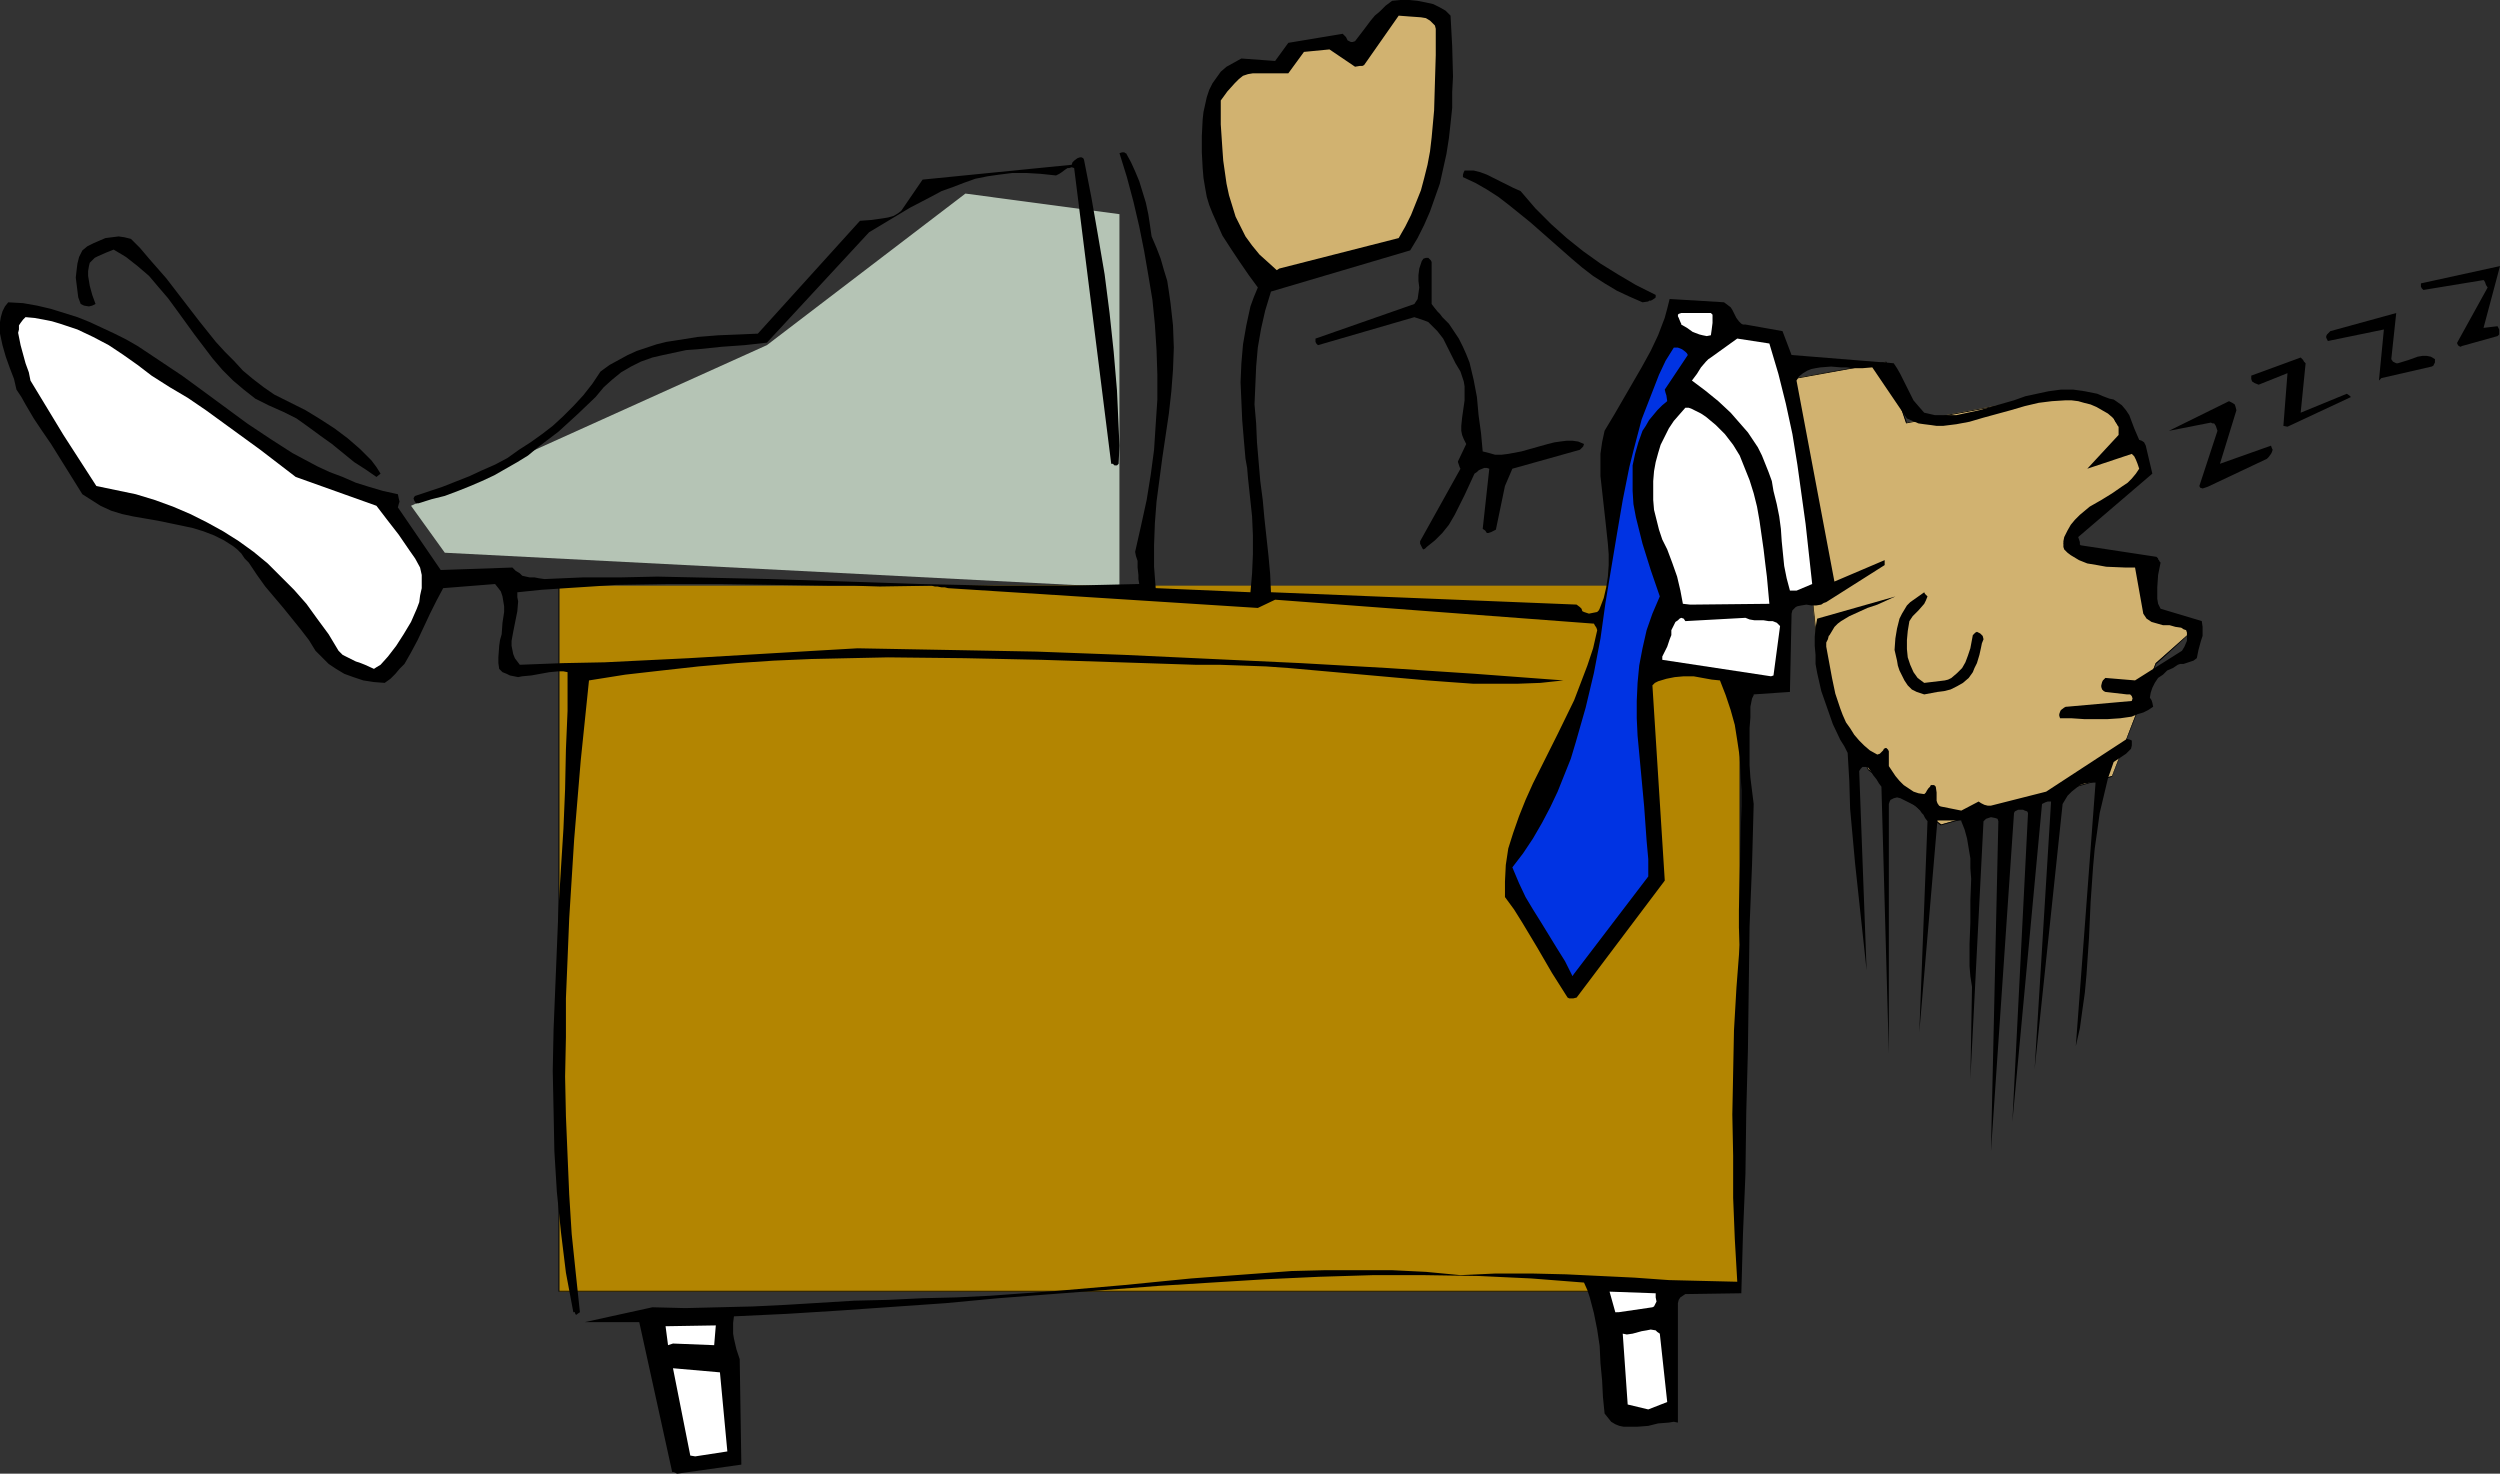 <?xml version="1.0" encoding="UTF-8" standalone="no"?>
<svg
   version="1.0"
   width="129.766mm"
   height="76.493mm"
   id="svg28"
   sodipodi:docname="Sleeping on Job 1.wmf"
   xmlns:inkscape="http://www.inkscape.org/namespaces/inkscape"
   xmlns:sodipodi="http://sodipodi.sourceforge.net/DTD/sodipodi-0.dtd"
   xmlns="http://www.w3.org/2000/svg"
   xmlns:svg="http://www.w3.org/2000/svg">
  <rect width="100%" height="100%" fill="#333333" stroke="none"/>
  <sodipodi:namedview
     id="namedview28"
     pagecolor="#ffffff"
     bordercolor="#000000"
     borderopacity="0.25"
     inkscape:showpageshadow="2"
     inkscape:pageopacity="0.0"
     inkscape:pagecheckerboard="0"
     inkscape:deskcolor="#d1d1d1"
     inkscape:document-units="mm" />
  <defs
     id="defs1">
    <pattern
       id="WMFhbasepattern"
       patternUnits="userSpaceOnUse"
       width="6"
       height="6"
       x="0"
       y="0" />
  </defs>
  <path
     style="fill:#d1b270;fill-opacity:1;fill-rule:evenodd;stroke:none"
     d="m 351.156,74.338 5.979,59.147 9.534,17.615 14.059,10.666 33.613,-9.535 8.565,-22.14 7.595,-6.626 -7.595,-3.555 v -10.019 l -17.938,-3.394 16.645,-14.06 -9.373,-14.221 -10.019,-0.646 -28.28,5.333 -4.04,-11.797 z"
     id="path1" />
  <path
     style="fill:#000000;fill-opacity:1;fill-rule:evenodd;stroke:none"
     d="m 351.156,74.338 5.979,59.147 9.373,17.615 14.221,10.827 33.613,-9.535 8.726,-22.301 v 0.162 l 7.434,-6.787 -7.595,-3.555 h 0.162 v -10.019 l -18.099,-3.394 v 0.162 l 16.806,-14.221 -9.534,-14.221 -10.019,-0.646 -28.28,5.333 h 0.162 l -4.04,-11.959 -18.907,3.394 v 0.162 l 18.746,-3.394 v 0 l 4.04,11.959 28.28,-5.333 10.019,0.485 h -0.162 l 9.534,14.383 v -0.162 l -16.806,14.221 18.099,3.394 v -0.162 10.181 l 7.595,3.394 h -0.162 l -7.434,6.626 -8.565,22.14 v 0 l -33.613,9.535 h 0.162 L 366.67,150.938 v 0.162 l -9.373,-17.615 -6.141,-59.147 v 0.162 z"
     id="path2" />
  <path
     style="fill:#b5c4b5;fill-opacity:1;fill-rule:evenodd;stroke:none"
     d="m 80.638,99.225 69.811,-31.513 38.946,-29.735 30.219,4.04 V 115.223 L 87.264,108.436 Z"
     id="path3" />
  <path
     style="fill:#b38501;fill-opacity:1;fill-rule:evenodd;stroke:none"
     d="M 109.726,114.9 H 341.299 V 253.395 H 109.726 Z"
     id="path4" />
  <path
     style="fill:#000000;fill-opacity:1;fill-rule:evenodd;stroke:none"
     d="m 109.726,114.9 v 0 h 231.573 v 0 138.494 -0.162 H 109.726 v 0.162 -138.494 h -0.162 V 253.395 H 341.46 V 114.9 H 109.565 Z"
     id="path5" />
  <path
     style="fill:#000000;fill-opacity:1;fill-rule:evenodd;stroke:none"
     d="m 132.835,289.109 12.605,-1.778 -0.323,-20.685 -0.646,-1.939 -0.485,-2.101 -0.162,-0.97 v -1.131 -0.97 l 0.162,-1.293 10.342,-0.485 10.342,-0.646 20.846,-1.454 10.342,-0.97 10.504,-0.808 21.008,-1.616 10.342,-0.646 10.504,-0.646 10.504,-0.485 10.504,-0.323 h 10.342 l 10.504,0.162 10.342,0.485 10.342,0.808 0.646,1.454 0.485,1.454 0.808,3.07 0.646,3.232 0.485,3.232 0.162,3.394 0.323,3.394 0.162,3.232 0.323,3.232 0.646,0.808 0.646,0.808 0.808,0.485 0.808,0.323 0.808,0.162 h 0.97 1.778 l 2.101,-0.162 1.939,-0.485 2.101,-0.162 0.97,-0.162 0.808,0.162 v -23.433 l 0.162,-0.646 0.323,-0.485 0.485,-0.323 0.485,-0.323 10.989,-0.162 0.323,-11.635 0.485,-11.797 0.162,-12.12 0.323,-12.12 0.323,-24.241 0.485,-12.12 0.323,-11.959 -0.323,-2.586 -0.323,-2.586 -0.162,-2.424 v -2.424 -2.424 -2.424 l 0.162,-2.101 v -2.101 l 0.162,-0.808 0.162,-0.808 0.323,-0.646 v -0.162 0 l 7.11,-0.485 0.323,-15.352 0.162,-0.646 0.323,-0.323 0.323,-0.323 0.323,-0.162 0.808,-0.162 0.97,-0.162 0.97,0.162 h 0.97 l 0.97,-0.162 0.485,-0.323 0.485,-0.162 11.474,-7.272 v -0.97 l -9.858,4.202 -7.434,-39.431 0.485,-0.808 0.808,-0.646 0.808,-0.485 0.808,-0.323 0.808,-0.162 0.97,-0.162 2.101,-0.162 1.939,0.162 h 1.131 l 1.131,0.162 h 1.939 l 1.939,-0.162 6.787,10.019 1.131,0.485 1.131,0.485 1.131,0.162 1.293,0.162 1.131,0.162 h 1.293 l 2.586,-0.323 2.586,-0.485 2.747,-0.808 5.333,-1.454 2.747,-0.808 2.747,-0.646 2.586,-0.323 2.586,-0.162 h 1.293 l 1.293,0.162 1.131,0.323 1.293,0.323 1.131,0.485 1.131,0.646 1.131,0.646 1.131,0.97 0.323,0.646 0.323,0.485 0.162,0.323 0.162,0.162 v 1.616 l -6.141,6.626 8.726,-2.909 0.485,0.485 0.323,0.646 0.323,0.808 0.323,0.97 -0.646,0.97 -0.808,0.97 -0.808,0.808 -0.97,0.646 -2.101,1.454 -2.101,1.293 -2.262,1.293 -0.97,0.808 -0.97,0.808 -0.97,0.97 -0.808,0.97 -0.646,1.131 -0.646,1.293 -0.162,0.808 v 0.646 0.485 l 0.162,0.485 0.646,0.646 0.646,0.485 0.808,0.485 0.808,0.485 1.616,0.646 1.939,0.323 1.778,0.323 3.878,0.162 h 1.778 l 1.616,9.05 0.323,0.485 0.323,0.485 0.485,0.323 0.485,0.323 1.131,0.323 1.131,0.323 h 1.293 l 1.131,0.323 1.131,0.162 0.485,0.323 0.485,0.162 0.162,0.485 v 0.485 1.131 l -0.485,1.131 -0.485,0.808 -9.211,5.818 -5.818,-0.485 -0.162,0.162 -0.323,0.323 -0.162,0.323 -0.162,0.646 v 0.323 l 0.162,0.485 0.323,0.323 0.323,0.162 4.202,0.485 h 0.646 l 0.323,0.323 0.162,0.485 -0.162,0.485 -12.766,1.131 h -0.162 l -0.323,0.162 -0.646,0.485 -0.162,0.323 -0.162,0.485 v 0.323 l 0.162,0.485 h 2.262 l 2.424,0.162 h 2.262 2.424 l 2.424,-0.162 2.262,-0.323 1.131,-0.485 1.131,-0.323 0.97,-0.485 0.97,-0.646 -0.162,-0.808 -0.162,-0.485 -0.323,-0.485 0.162,-0.97 0.323,-0.97 0.485,-0.97 0.646,-0.97 0.97,-0.646 0.808,-0.808 1.131,-0.485 0.97,-0.646 0.485,-0.162 h 0.646 l 0.97,-0.323 0.97,-0.323 0.646,-0.485 0.162,-0.808 0.162,-0.808 0.485,-1.778 0.323,-0.97 v -0.97 -0.808 l -0.162,-1.131 -8.08,-2.424 -0.485,-0.97 -0.162,-0.97 v -1.131 -1.131 l 0.162,-2.424 0.485,-2.424 -0.162,-0.162 -0.162,-0.323 -0.162,-0.162 v -0.162 l -0.323,-0.323 -14.867,-2.262 -0.162,-0.162 v -0.485 l -0.323,-0.97 14.544,-12.443 -1.293,-5.495 -0.162,-0.323 -0.162,-0.323 -0.485,-0.323 -0.485,-0.162 -0.485,-1.131 -0.485,-1.131 -0.485,-1.293 -0.485,-1.293 -0.646,-0.97 -0.808,-0.97 -1.131,-0.808 -0.485,-0.323 -0.808,-0.162 -1.293,-0.485 -1.131,-0.485 -2.424,-0.485 -2.262,-0.323 h -2.424 l -2.424,0.323 -2.262,0.485 -2.262,0.485 -2.262,0.808 -4.525,1.293 -2.262,0.646 -2.262,0.485 -2.262,0.485 h -2.101 -2.101 l -2.101,-0.485 -1.131,-1.293 -0.97,-1.131 -1.293,-2.586 -0.646,-1.293 -0.646,-1.293 -0.646,-1.131 -0.646,-0.97 -20.038,-1.616 -1.778,-4.687 -7.272,-1.293 h -0.485 l -0.323,-0.162 -0.485,-0.485 -0.485,-0.646 -0.485,-0.97 -0.323,-0.646 -0.323,-0.485 -1.293,-0.97 -10.666,-0.646 -0.485,1.939 -0.485,1.778 -1.293,3.394 -1.454,3.07 -1.778,3.232 -1.778,3.07 -1.778,3.07 -1.778,3.07 -1.939,3.232 -0.485,2.262 -0.323,2.262 v 2.101 2.262 l 0.485,4.363 0.485,4.363 0.485,4.525 0.162,2.101 v 2.101 l -0.162,2.262 -0.323,2.101 -0.485,2.101 -0.808,2.101 -0.162,0.323 -0.323,0.323 -0.808,0.162 -0.808,0.162 -0.97,-0.323 -0.323,-0.162 -0.162,-0.485 -0.323,-0.323 -0.646,-0.485 -59.954,-2.424 -0.162,-3.555 -0.323,-3.555 -0.808,-7.434 -0.323,-3.555 -0.485,-3.717 -0.646,-7.595 -0.162,-3.717 -0.323,-3.717 0.162,-3.717 0.162,-3.717 0.323,-3.717 0.646,-3.717 0.808,-3.555 1.131,-3.717 27.31,-8.08 1.454,-2.424 1.293,-2.586 1.131,-2.586 0.97,-2.747 0.97,-2.747 0.646,-2.909 0.646,-2.909 0.485,-3.07 0.323,-2.909 0.323,-3.07 v -3.07 l 0.162,-3.07 -0.162,-5.979 -0.323,-5.979 -0.97,-0.97 -1.131,-0.646 -1.293,-0.646 -1.454,-0.323 L 278.113,0.162 276.497,0 h -1.778 l -1.616,0.162 -1.293,0.97 -1.131,1.131 -0.97,0.808 -0.808,0.97 -1.454,1.939 -1.616,2.101 -0.485,0.162 h -0.323 l -0.323,-0.162 -0.323,-0.162 -0.162,-0.323 -0.162,-0.323 -0.646,-0.646 -10.666,1.778 -2.586,3.555 -6.626,-0.485 -1.454,0.808 -1.454,0.808 -1.131,0.97 -0.808,1.131 -0.808,1.131 -0.646,1.293 -0.485,1.454 -0.323,1.454 -0.323,1.454 -0.162,1.454 -0.162,3.232 v 3.232 l 0.162,3.07 0.162,1.939 0.323,1.939 0.323,1.778 0.485,1.616 0.646,1.616 0.646,1.454 1.293,2.909 1.778,2.747 1.616,2.424 1.778,2.586 1.778,2.424 -0.808,1.939 -0.646,1.778 -0.808,3.717 -0.646,3.717 -0.323,3.717 -0.162,3.717 0.162,3.717 0.162,3.717 0.323,3.878 0.323,3.717 0.323,1.778 0.162,1.939 0.808,7.595 0.162,3.717 v 3.717 l -0.162,3.717 -0.323,3.717 -18.584,-0.808 -0.323,-4.202 v -4.202 l 0.162,-4.363 0.323,-4.202 1.131,-8.565 1.293,-8.727 0.485,-4.363 0.323,-4.202 0.162,-4.363 -0.162,-4.363 -0.485,-4.363 -0.323,-2.262 -0.323,-2.101 -0.646,-2.101 -0.646,-2.262 -0.808,-2.101 -0.97,-2.262 -0.323,-2.262 -0.323,-2.101 -0.485,-2.262 -0.646,-2.101 -0.646,-2.101 -0.808,-1.939 -0.808,-1.778 -0.97,-1.778 h -0.162 l -0.162,-0.162 h -0.162 -0.323 l -0.485,0.162 1.454,4.687 1.293,4.848 1.131,4.848 0.97,4.848 0.808,4.687 0.808,4.848 0.485,4.848 0.323,5.01 0.162,4.848 v 4.848 l -0.323,4.848 -0.323,5.01 -0.646,4.848 -0.808,5.01 -1.131,5.171 -1.131,5.01 0.162,0.808 0.323,0.97 v 1.293 l 0.162,1.454 v 0.808 l 0.162,0.97 -6.949,0.162 -7.11,0.162 h -7.11 -7.272 l -7.272,-0.162 -7.272,-0.162 -14.544,-0.485 -14.867,-0.485 -14.706,-0.323 -7.434,-0.162 -7.434,0.162 h -7.272 l -7.434,0.323 -1.131,-0.162 -0.808,-0.162 h -0.97 l -1.454,-0.323 -0.485,-0.485 -0.808,-0.485 -0.646,-0.646 -14.059,0.485 -8.403,-12.282 0.162,-0.646 0.162,-0.485 -0.162,-0.646 -0.162,-0.808 L 75.144,96.316 72.397,95.508 69.811,94.7 67.226,93.569 64.64,92.599 62.216,91.468 59.792,90.175 57.368,88.882 52.843,85.973 48.48,83.064 39.915,76.762 35.714,73.691 31.35,70.782 26.987,67.874 24.725,66.581 22.462,65.449 20.038,64.318 17.614,63.187 15.19,62.217 12.605,61.409 10.019,60.601 7.272,59.955 4.525,59.47 1.616,59.309 0.97,60.117 0.485,61.086 0.162,62.217 0,63.187 v 1.131 1.131 l 0.485,2.262 0.646,2.262 0.808,2.262 0.808,2.101 0.485,2.101 0.97,1.454 0.808,1.454 1.616,2.747 1.616,2.424 1.778,2.586 6.141,9.858 1.778,1.131 1.778,1.131 2.101,0.97 2.101,0.646 2.262,0.485 4.686,0.808 4.686,0.97 2.262,0.485 2.101,0.646 2.101,0.808 1.939,0.97 1.778,1.131 0.808,0.646 0.808,0.808 0.646,0.97 0.808,0.808 1.616,2.424 1.616,2.262 3.555,4.202 3.394,4.202 1.616,2.101 1.293,2.101 1.293,1.293 1.293,1.293 1.454,0.97 1.616,0.97 1.778,0.646 1.939,0.646 2.101,0.323 2.101,0.162 1.131,-0.808 0.97,-0.97 0.808,-0.97 0.97,-0.97 1.293,-2.262 1.293,-2.424 2.424,-5.171 1.293,-2.586 1.293,-2.424 10.181,-0.808 0.646,0.808 0.485,0.646 0.323,0.97 0.162,0.97 0.162,0.97 v 1.131 l -0.323,2.101 -0.162,2.262 -0.323,1.131 -0.162,1.131 -0.162,2.262 v 1.131 l 0.162,1.131 0.646,0.646 0.808,0.323 0.646,0.323 0.808,0.162 0.808,0.162 0.808,-0.162 1.778,-0.162 3.555,-0.646 1.778,-0.162 h 0.97 l 0.808,0.162 v 7.595 l -0.323,7.595 -0.162,7.757 -0.323,7.757 -0.485,7.757 -0.485,7.919 -0.646,15.837 -0.323,7.919 -0.162,8.08 0.162,7.757 0.162,8.08 0.485,7.919 0.808,7.919 0.97,7.919 1.454,7.757 h 0.323 v 0.162 l 0.162,0.323 h 0.162 v 0 l 0.162,-0.162 0.485,-0.323 -0.808,-7.595 -0.808,-7.757 -0.485,-7.757 -0.323,-7.595 -0.323,-7.757 -0.162,-7.757 0.162,-7.757 v -7.595 l 0.323,-7.757 0.323,-7.919 0.97,-15.514 1.293,-15.514 1.616,-15.676 7.11,-1.131 7.11,-0.808 7.272,-0.808 7.434,-0.646 7.272,-0.485 7.434,-0.323 7.434,-0.162 7.595,-0.162 15.029,0.162 15.19,0.323 15.19,0.485 14.867,0.485 h 4.686 l 4.686,0.162 4.525,0.162 4.525,0.323 9.05,0.808 9.05,0.808 9.05,0.808 4.363,0.323 4.525,0.323 h 4.363 4.525 l 4.363,-0.162 4.525,-0.485 -17.291,-1.293 -17.13,-1.131 -17.13,-0.97 -17.291,-0.808 -17.291,-0.808 -17.291,-0.646 -17.453,-0.323 -17.614,-0.323 -8.403,0.485 -8.242,0.485 -16.483,0.97 -16.483,0.808 -8.242,0.162 -8.403,0.323 -0.485,-0.646 -0.485,-0.646 -0.323,-0.808 -0.162,-0.808 -0.162,-0.808 v -0.97 l 0.323,-1.778 0.808,-4.04 0.162,-1.939 -0.162,-0.808 v -0.97 l 4.686,-0.485 4.848,-0.323 5.01,-0.323 4.848,-0.323 10.181,-0.162 h 10.342 l 20.846,0.323 h 5.171 l 5.171,0.162 10.181,-0.162 0.646,0.162 h 0.485 l 0.808,0.162 h 0.646 l 0.646,0.162 60.762,3.878 3.394,-1.616 62.378,4.687 h 0.162 l 0.162,0.323 0.323,0.485 0.162,0.485 -0.808,3.555 -1.131,3.394 -1.293,3.394 -1.293,3.394 -3.232,6.626 -3.232,6.464 -1.616,3.232 -1.454,3.232 -1.293,3.232 -1.131,3.232 -0.97,3.07 -0.485,3.232 -0.162,3.232 v 1.454 1.616 l 1.778,2.424 1.616,2.586 2.909,4.848 2.909,5.01 3.07,4.848 0.323,0.162 h 0.323 0.485 l 0.646,-0.162 17.291,-22.948 -2.424,-38.3 0.485,-0.485 0.646,-0.323 1.616,-0.485 1.616,-0.323 1.778,-0.162 h 1.939 l 1.778,0.323 1.778,0.323 1.616,0.162 1.131,2.909 0.97,2.909 0.808,2.909 0.485,3.07 0.485,3.232 0.162,3.232 0.162,3.232 v 3.232 l -0.162,6.787 -0.162,6.949 -0.162,6.626 v 3.394 l 0.162,3.394 -0.646,8.403 -0.485,8.403 -0.162,8.242 -0.162,8.242 0.162,8.08 v 8.242 l 0.323,8.08 0.485,8.403 -6.787,-0.162 -6.626,-0.162 -6.787,-0.485 -13.413,-0.646 -6.787,-0.162 h -6.949 l -6.949,0.323 -6.787,-0.646 -6.626,-0.323 h -6.626 -6.626 l -6.464,0.162 -6.626,0.485 -13.09,0.97 -13.09,1.293 -13.09,1.131 -6.626,0.485 -6.626,0.485 -6.626,0.323 -6.626,0.162 -6.787,0.323 -6.626,0.162 -13.251,0.808 -6.626,0.323 -6.626,0.162 -6.626,0.162 -6.464,-0.162 -13.251,2.909 h 10.666 l 6.464,29.412 h 0.323 l 0.323,0.162 z"
     id="path6" />
  <path
     style="fill:#ffffff;fill-opacity:1;fill-rule:evenodd;stroke:none"
     d="m 136.39,285.715 6.302,-0.97 -1.454,-15.514 -9.211,-0.808 3.394,17.13 z"
     id="path7" />
  <path
     style="fill:#ffffff;fill-opacity:1;fill-rule:evenodd;stroke:none"
     d="m 323.361,276.504 3.717,-1.454 -1.454,-13.413 -0.485,-0.323 -0.323,-0.323 -0.97,-0.162 -0.808,0.162 -0.97,0.162 -1.778,0.485 -1.131,0.162 -0.808,-0.162 0.97,13.898 z"
     id="path8" />
  <path
     style="fill:#ffffff;fill-opacity:1;fill-rule:evenodd;stroke:none"
     d="m 132.027,263.576 8.08,0.323 0.323,-3.878 -9.858,0.162 0.485,3.717 z"
     id="path9" />
  <path
     style="fill:#ffffff;fill-opacity:1;fill-rule:evenodd;stroke:none"
     d="m 317.544,257.435 6.626,-0.97 0.323,-0.162 0.162,-0.323 0.162,-0.323 0.162,-0.323 -0.162,-0.808 v -0.808 l -9.05,-0.323 1.131,4.04 z"
     id="path10" />
  <path
     style="fill:#000000;fill-opacity:1;fill-rule:evenodd;stroke:none"
     d="m 384.769,225.922 1.293,-8.888 z"
     id="path11" />
  <path
     style="fill:#000000;fill-opacity:1;fill-rule:evenodd;stroke:none"
     d="m 390.587,225.922 4.525,-66.419 0.162,-0.323 0.323,-0.162 0.323,-0.162 h 0.97 l 0.323,0.162 0.485,0.162 0.162,0.323 -3.07,60.601 5.818,-62.379 0.646,-0.323 0.485,-0.162 h 0.646 l -3.232,52.521 5.494,-52.036 0.485,-0.808 0.485,-0.808 0.808,-0.808 0.808,-0.646 0.808,-0.646 0.97,-0.323 1.131,-0.162 h 0.97 l -3.878,51.713 0.808,-3.555 0.485,-3.555 0.485,-3.394 0.323,-3.555 0.485,-7.111 0.323,-7.111 0.485,-6.949 0.323,-3.555 0.485,-3.394 0.485,-3.555 0.808,-3.394 0.808,-3.394 1.131,-3.232 0.485,-0.323 0.485,-0.323 0.97,-0.646 0.485,-0.323 0.485,-0.485 0.485,-0.485 0.162,-0.646 v -0.485 -0.485 l -0.323,-0.162 -0.646,-0.162 -15.837,10.343 -10.827,2.747 h -0.646 l -0.646,-0.162 -0.646,-0.323 -0.485,-0.323 -3.394,1.778 -4.04,-0.808 -0.323,-0.162 -0.323,-0.485 -0.162,-0.485 v -0.485 -1.131 l -0.162,-1.131 -0.323,-0.323 h -0.323 -0.323 l -0.162,0.323 -0.323,0.323 -0.323,0.485 -0.162,0.323 -0.323,0.323 -1.131,-0.162 -0.97,-0.323 -0.97,-0.646 -0.97,-0.646 -0.808,-0.808 -0.808,-0.97 -0.646,-0.97 -0.646,-0.97 v -2.586 -0.323 l -0.162,-0.323 -0.323,-0.323 h -0.162 l -0.323,0.162 -0.162,0.323 -0.323,0.323 -0.323,0.323 -0.485,0.162 -1.454,-0.808 -1.131,-0.97 -0.97,-0.97 -0.97,-1.131 -0.808,-1.293 -0.808,-1.131 -0.646,-1.454 -0.485,-1.293 -0.97,-2.909 -0.646,-3.07 -1.131,-6.141 v -0.808 l 0.323,-0.646 0.162,-0.646 0.162,-0.162 v 0 l 0.485,-0.808 0.485,-0.808 0.646,-0.646 0.646,-0.485 1.616,-0.97 1.778,-0.808 1.778,-0.808 1.939,-0.646 1.778,-0.808 1.778,-0.808 -15.352,4.363 -0.323,1.778 -0.162,1.778 v 1.778 l 0.162,1.778 v 1.778 l 0.323,1.778 0.808,3.555 1.131,3.232 1.131,3.232 1.454,3.07 0.808,1.293 0.646,1.293 0.323,5.495 0.162,5.495 0.485,5.333 0.485,5.333 1.131,10.504 1.131,10.504 -1.454,-39.108 0.323,-0.485 0.323,-0.323 h 0.162 0.323 0.323 l 0.323,0.162 0.485,0.646 0.485,0.808 0.646,0.808 0.485,0.808 0.485,0.646 1.454,52.36 v -48.966 l 0.162,-0.485 0.162,-0.323 0.323,-0.162 0.323,-0.162 0.646,-0.162 0.646,0.162 1.616,0.808 0.646,0.323 0.646,0.323 0.485,0.485 0.485,0.485 0.323,0.485 0.323,0.323 0.162,0.323 0.162,0.323 0.485,0.646 v -0.162 l -1.616,41.532 3.555,-41.532 h 4.686 v 0.162 l 0.646,1.616 0.485,1.778 0.323,1.939 0.323,1.939 v 1.939 l 0.162,2.101 -0.162,4.202 v 4.363 l -0.162,4.202 v 4.363 l 0.162,1.939 0.323,2.101 -0.323,18.1 2.586,-50.744 v 0.162 l 0.162,-0.162 0.323,-0.323 0.485,-0.162 0.485,-0.162 0.808,0.162 0.485,0.162 0.162,0.485 v -0.162 z"
     id="path12" />
  <path
     style="fill:#0033e3;fill-opacity:1;fill-rule:evenodd;stroke:none"
     d="m 308.817,191.016 14.544,-19.069 v -3.394 l -0.323,-3.555 -0.485,-6.787 -0.646,-6.949 -0.646,-6.949 -0.162,-3.394 v -3.394 l 0.162,-3.555 0.323,-3.394 0.646,-3.394 0.808,-3.555 1.131,-3.232 1.454,-3.394 -1.778,-5.171 -1.616,-5.171 -0.646,-2.586 -0.646,-2.586 -0.485,-2.586 -0.162,-2.586 v -2.424 -2.586 l 0.485,-2.262 0.646,-2.262 0.808,-2.262 0.646,-0.97 0.646,-1.131 0.808,-0.97 0.808,-0.97 0.97,-0.97 0.97,-0.808 -0.162,-1.131 -0.162,-0.485 -0.162,-0.646 4.525,-6.787 -0.162,-0.323 -0.323,-0.323 -0.646,-0.485 -0.808,-0.323 h -0.808 l -1.616,2.586 -1.293,2.747 -1.131,2.909 -1.131,2.909 -1.131,2.909 -0.808,3.07 -0.808,3.07 -0.808,3.232 -1.293,6.464 -1.131,6.626 -1.131,6.787 -1.131,6.787 -0.97,6.949 -1.293,6.787 -1.616,6.787 -0.97,3.394 -0.97,3.394 -0.97,3.232 -1.293,3.232 -1.293,3.232 -1.454,3.07 -1.616,3.07 -1.778,3.07 -1.939,2.909 -2.101,2.747 1.293,3.07 1.293,2.747 1.454,2.424 1.616,2.586 3.07,5.01 1.616,2.586 1.454,2.909 z"
     id="path13" />
  <path
     style="fill:#000000;fill-opacity:1;fill-rule:evenodd;stroke:none"
     d="m 377.497,136.232 2.586,-0.485 1.293,-0.162 1.293,-0.323 1.293,-0.646 1.131,-0.646 1.131,-0.97 0.808,-1.131 0.323,-0.808 0.485,-0.97 0.485,-1.616 0.323,-1.454 0.162,-0.808 0.323,-0.808 -0.162,-0.646 -0.485,-0.485 -0.323,-0.162 -0.323,-0.162 -0.323,0.162 -0.485,0.485 -0.485,2.586 -0.485,1.454 -0.485,1.293 -0.646,1.131 -0.97,0.97 -1.131,0.97 -0.646,0.323 -0.646,0.162 -4.04,0.485 -1.293,-0.97 -0.808,-1.131 -0.646,-1.454 -0.485,-1.454 -0.162,-1.616 v -1.778 l 0.162,-1.778 0.323,-1.939 0.323,-0.485 0.323,-0.485 1.131,-1.131 1.131,-1.293 0.323,-0.646 0.323,-0.808 -0.485,-0.485 -0.162,-0.323 -2.747,1.939 -0.646,0.646 -0.485,0.808 -0.485,0.808 -0.485,0.97 -0.485,1.939 -0.323,1.939 -0.162,2.262 0.485,2.101 0.162,0.97 0.323,0.97 0.485,0.97 0.485,0.97 0.646,0.97 0.808,0.808 0.97,0.485 z"
     id="path14" />
  <path
     style="fill:#ffffff;fill-opacity:1;fill-rule:evenodd;stroke:none"
     d="m 347.44,132.677 0.485,-0.162 1.293,-9.696 -0.646,-0.646 -0.808,-0.323 h -0.808 l -0.97,-0.162 h -1.778 l -0.97,-0.162 -0.808,-0.323 -11.797,0.646 -0.323,-0.485 -0.485,-0.162 -0.323,0.162 -0.323,0.323 -0.485,0.323 -0.323,0.646 -0.485,0.97 v 0.97 l -0.323,0.808 -0.485,1.454 -0.646,1.293 -0.323,0.646 v 0.646 z"
     id="path15" />
  <path
     style="fill:#ffffff;fill-opacity:1;fill-rule:evenodd;stroke:none"
     d="m 73.851,130.899 0.808,-0.485 1.454,-1.616 1.616,-2.101 1.454,-2.262 1.454,-2.424 1.131,-2.586 0.485,-1.293 0.162,-1.293 0.323,-1.454 v -1.293 -1.293 l -0.323,-1.454 -0.97,-1.778 -1.131,-1.616 -2.101,-3.07 L 75.952,101.972 73.851,99.225 58.014,93.569 51.066,88.236 43.955,83.064 40.4,80.479 36.845,78.055 33.29,75.954 29.734,73.691 26.987,71.59 24.24,69.651 21.331,67.712 18.261,66.096 15.19,64.641 11.797,63.51 10.181,63.025 8.565,62.702 6.787,62.379 5.01,62.217 4.525,62.702 4.04,63.349 3.717,63.833 v 0.808 l -0.162,0.646 0.162,0.808 0.323,1.616 0.485,1.778 0.485,1.778 0.646,1.778 0.323,1.616 3.232,5.333 3.232,5.333 3.232,5.01 3.232,5.01 3.878,0.808 3.878,0.808 3.717,1.131 3.555,1.293 3.394,1.454 3.232,1.616 3.232,1.778 3.07,1.939 2.909,2.101 2.747,2.262 2.586,2.586 2.586,2.586 2.424,2.747 2.101,2.909 2.262,3.07 1.939,3.232 0.808,0.808 0.97,0.485 1.616,0.808 0.97,0.323 0.808,0.323 1.778,0.808 z"
     id="path16" />
  <path
     style="fill:#ffffff;fill-opacity:1;fill-rule:evenodd;stroke:none"
     d="m 331.603,118.617 15.514,-0.162 -0.485,-5.333 -0.323,-2.586 -0.323,-2.747 -0.808,-5.656 -0.485,-2.747 -0.646,-2.586 -0.808,-2.586 -0.97,-2.424 -0.97,-2.424 -1.293,-2.101 -1.616,-2.101 -1.778,-1.778 -1.939,-1.616 -0.97,-0.646 -1.293,-0.646 -0.646,-0.323 -0.485,-0.162 h -0.485 -0.162 l -1.131,1.293 -1.131,1.293 -0.97,1.454 -0.808,1.616 -0.808,1.616 -0.485,1.616 -0.485,1.778 -0.323,1.778 -0.162,1.939 v 1.778 1.939 l 0.162,1.939 0.485,1.939 0.485,1.939 0.646,1.939 0.97,1.939 0.97,2.586 0.97,2.747 0.646,2.747 0.485,2.586 z"
     id="path17" />
  <path
     style="fill:#ffffff;fill-opacity:1;fill-rule:evenodd;stroke:none"
     d="m 352.449,115.87 3.07,-1.293 -1.293,-11.797 -0.808,-5.818 -0.808,-5.818 -0.97,-5.979 -1.293,-5.979 -1.454,-5.818 -1.778,-5.979 -6.302,-0.97 -5.171,3.717 -0.485,0.323 -0.485,0.485 -0.97,1.131 -0.808,1.293 -0.97,1.293 2.586,1.939 2.586,2.101 2.424,2.262 2.262,2.586 1.131,1.293 0.97,1.454 0.97,1.454 0.808,1.616 0.646,1.616 0.646,1.616 0.646,1.778 0.323,1.939 0.646,2.586 0.485,2.424 0.323,2.424 0.162,2.424 0.485,4.848 0.485,2.424 0.646,2.424 z"
     id="path18" />
  <path
     style="fill:#000000;fill-opacity:1;fill-rule:evenodd;stroke:none"
     d="m 279.891,107.305 1.616,-1.293 1.454,-1.454 1.293,-1.616 1.131,-1.939 0.97,-1.939 0.97,-1.939 1.939,-4.202 0.485,-0.323 0.323,-0.323 0.323,-0.162 0.808,-0.323 h 0.485 l 0.485,0.162 -1.293,11.797 0.485,0.323 0.323,0.485 h 0.323 l 0.485,-0.162 0.97,-0.485 1.778,-8.565 1.454,-3.394 13.251,-3.717 v 0 l 0.323,-0.323 0.323,-0.323 0.162,-0.485 -1.131,-0.485 -1.131,-0.162 h -1.131 l -1.293,0.162 -1.131,0.162 -1.293,0.323 -5.171,1.454 -2.586,0.485 -1.293,0.162 h -1.293 l -1.131,-0.323 -1.293,-0.323 -0.323,-3.555 -0.485,-3.555 -0.323,-3.555 -0.646,-3.394 -0.808,-3.394 -0.646,-1.616 -0.646,-1.454 -0.808,-1.616 -0.97,-1.454 -0.97,-1.454 -1.293,-1.293 -0.485,-0.646 -0.485,-0.485 -0.646,-0.808 -0.485,-0.646 v -0.323 -0.485 -7.434 l -0.162,-0.323 -0.162,-0.162 -0.323,-0.323 h -0.485 l -0.485,0.162 -0.323,0.485 -0.162,0.485 -0.323,0.97 -0.162,1.293 v 1.131 l 0.162,1.293 -0.162,1.131 -0.162,1.131 -0.323,0.485 -0.323,0.485 -19.392,6.787 v 0.646 l 0.162,0.323 0.323,0.323 18.907,-5.495 0.97,0.323 0.97,0.323 0.808,0.323 0.646,0.646 1.131,1.131 1.131,1.454 0.808,1.616 1.616,3.232 0.97,1.616 0.323,0.97 0.323,0.97 0.162,0.97 v 0.97 1.778 l -0.485,3.394 -0.162,1.616 v 0.97 l 0.162,0.808 0.323,0.808 0.485,0.97 -1.616,3.394 v 0.162 l 0.162,0.485 0.162,0.485 0.162,0.323 -7.918,14.221 v 0.162 0.323 l 0.323,0.646 0.162,0.323 0.162,0.162 0.323,-0.162 z"
     id="path19" />
  <path
     style="fill:#000000;fill-opacity:1;fill-rule:evenodd;stroke:none"
     d="m 82.093,98.74 2.586,-0.808 2.586,-0.646 2.586,-0.97 2.424,-0.97 2.262,-0.97 2.424,-1.131 2.262,-1.293 2.262,-1.293 2.101,-1.293 1.939,-1.616 4.04,-3.07 3.717,-3.394 3.555,-3.394 1.616,-1.939 1.616,-1.454 1.778,-1.454 1.939,-1.131 1.939,-0.97 2.262,-0.808 2.101,-0.485 4.525,-0.97 2.262,-0.162 4.686,-0.485 4.525,-0.323 4.363,-0.485 20.038,-21.655 4.04,-2.424 4.04,-2.424 4.04,-2.101 2.101,-1.131 2.262,-0.808 2.101,-0.808 2.262,-0.808 2.424,-0.485 2.262,-0.323 2.586,-0.323 h 2.747 l 2.747,0.162 3.07,0.323 0.646,-0.323 0.485,-0.323 0.646,-0.485 0.485,-0.323 h 0.323 l 0.485,-0.162 0.485,0.162 7.272,58.016 h 0.323 l 0.162,0.162 0.162,0.162 v 0 h 0.162 0.323 l 0.323,-0.323 0.162,-3.555 -0.162,-3.555 -0.162,-3.717 -0.162,-3.555 -0.646,-7.595 -0.808,-7.595 -0.97,-7.595 -1.293,-7.595 -1.293,-7.434 -1.454,-7.434 -0.162,-0.323 -0.323,-0.162 h -0.323 l -0.485,0.162 -0.646,0.485 -0.323,0.323 -0.162,0.485 -29.25,2.909 -4.202,6.141 -0.646,0.485 -0.808,0.485 -1.131,0.323 -0.97,0.162 -2.262,0.323 -2.262,0.162 -20.038,22.14 -3.717,0.162 -4.04,0.162 -4.04,0.323 -4.04,0.646 -2.101,0.323 -1.939,0.485 -1.939,0.646 -1.939,0.646 -1.778,0.808 -1.778,0.97 -1.778,0.97 -1.778,1.293 -1.616,2.424 -1.778,2.262 -1.939,2.101 -1.939,1.939 -2.101,1.939 -2.101,1.616 -2.262,1.616 -2.262,1.454 -2.262,1.616 -2.424,1.293 -2.586,1.131 -2.424,1.131 -5.333,2.101 -5.333,1.778 -0.162,0.162 -0.162,0.323 0.162,0.485 0.323,0.485 h 0.162 z"
     id="path20" />
  <path
     style="fill:#000000;fill-opacity:1;fill-rule:evenodd;stroke:none"
     d="m 433.088,95.508 11.635,-5.495 0.162,-0.162 0.162,-0.162 0.485,-0.646 0.162,-0.323 0.162,-0.485 -0.162,-0.323 -0.162,-0.485 -10.019,3.555 3.232,-10.504 -0.162,-0.646 -0.162,-0.485 -0.485,-0.323 -0.646,-0.323 -11.797,5.818 8.242,-1.616 0.323,0.162 h 0.323 l 0.323,0.485 0.162,0.485 0.162,0.485 -3.555,10.827 0.162,0.323 0.485,0.162 0.485,-0.162 z"
     id="path21" />
  <path
     style="fill:#000000;fill-opacity:1;fill-rule:evenodd;stroke:none"
     d="m 73.851,93.569 0.808,-0.646 -0.808,-1.293 -0.97,-1.293 -2.262,-2.262 -2.424,-2.101 -2.586,-1.939 -2.747,-1.778 -2.909,-1.778 -6.141,-3.07 -2.101,-1.454 -2.101,-1.616 -1.939,-1.616 -1.778,-1.939 -1.778,-1.778 -1.778,-1.939 -3.232,-4.04 -3.232,-4.202 -3.232,-4.202 -3.394,-3.878 -1.778,-2.101 -1.778,-1.778 -1.293,-0.323 -1.131,-0.162 -1.293,0.162 -1.293,0.162 -1.131,0.485 -1.131,0.485 -1.293,0.646 -0.97,0.808 -0.646,1.293 -0.323,1.293 -0.162,1.293 -0.162,1.454 0.162,1.293 0.162,1.293 0.162,1.293 0.485,1.293 0.646,0.323 0.97,0.162 0.646,-0.162 0.323,-0.162 0.323,-0.162 -0.646,-1.778 -0.485,-1.778 -0.323,-1.939 v -0.97 l 0.162,-0.97 0.162,-0.646 0.485,-0.485 0.485,-0.485 0.646,-0.323 1.454,-0.646 1.616,-0.646 2.424,1.454 2.262,1.778 2.262,1.939 1.778,2.101 1.939,2.262 1.778,2.424 3.394,4.687 3.555,4.687 1.939,2.262 2.101,2.101 2.101,1.778 2.262,1.778 1.293,0.646 1.293,0.646 1.454,0.646 1.454,0.646 2.586,1.293 2.262,1.616 2.424,1.778 2.262,1.616 4.363,3.555 2.262,1.454 z"
     id="path22" />
  <path
     style="fill:#000000;fill-opacity:1;fill-rule:evenodd;stroke:none"
     d="m 448.763,83.711 12.443,-5.818 -0.323,-0.323 -0.485,-0.323 -9.05,3.717 0.97,-9.696 -0.162,-0.162 -0.162,-0.162 v 0 l -0.162,-0.323 -0.162,-0.162 -0.323,-0.323 -9.696,3.555 v 0.323 0.323 l 0.162,0.485 0.485,0.323 0.808,0.323 5.656,-2.262 -0.808,10.343 z"
     id="path23" />
  <path
     style="fill:#000000;fill-opacity:1;fill-rule:evenodd;stroke:none"
     d="m 467.185,74.176 9.858,-2.262 0.323,-0.162 0.162,-0.323 0.162,-0.323 v -0.646 l -0.808,-0.485 -0.808,-0.162 h -0.808 l -0.97,0.162 -1.778,0.646 -2.101,0.646 h -0.323 l -0.323,-0.162 -0.323,-0.162 -0.323,-0.485 0.97,-9.05 -12.928,3.555 -0.323,0.323 -0.323,0.323 -0.162,0.323 v 0.323 l 0.162,0.323 0.162,0.323 10.989,-2.262 -0.97,10.019 z"
     id="path24" />
  <path
     style="fill:#000000;fill-opacity:1;fill-rule:evenodd;stroke:none"
     d="m 483.022,67.874 6.949,-1.939 0.323,-0.323 v -0.485 -0.485 l -0.323,-0.646 -2.747,0.323 3.232,-12.12 -15.514,3.394 v 0.646 l 0.162,0.323 0.323,0.323 11.797,-1.939 0.162,0.162 0.162,0.323 0.162,0.485 0.323,0.485 -5.979,10.827 v 0.162 l 0.162,0.323 0.162,0.162 0.323,0.162 z"
     id="path25" />
  <path
     style="fill:#ffffff;fill-opacity:1;fill-rule:evenodd;stroke:none"
     d="m 334.835,65.934 0.808,-0.162 0.162,-1.131 0.162,-1.293 V 62.379 61.733 l -0.323,-0.323 h -5.818 l -0.485,0.162 -0.162,0.162 v 0.323 l 0.162,0.323 0.323,0.808 0.162,0.323 v 0.162 l 1.131,0.646 1.131,0.808 1.293,0.485 0.646,0.162 z"
     id="path26" />
  <path
     style="fill:#000000;fill-opacity:1;fill-rule:evenodd;stroke:none"
     d="m 323.361,59.147 0.162,-0.162 h 0.323 l 0.323,-0.162 0.485,-0.323 0.162,-0.162 v -0.485 l -3.878,-1.939 -3.555,-2.101 -3.394,-2.101 -3.394,-2.424 -3.232,-2.586 -3.07,-2.747 -3.07,-3.07 -2.909,-3.394 -1.454,-0.646 -1.293,-0.646 -1.293,-0.646 -2.586,-1.293 -1.293,-0.485 -1.293,-0.323 h -1.454 -0.323 l -0.162,0.323 -0.162,0.485 v 0.485 l 2.424,1.131 2.262,1.293 2.262,1.454 2.101,1.616 4.202,3.394 4.04,3.555 4.04,3.555 2.101,1.778 2.101,1.616 2.262,1.454 2.424,1.454 2.424,1.131 2.586,1.131 z"
     id="path27" />
  <path
     style="fill:#d1b270;fill-opacity:1;fill-rule:evenodd;stroke:none"
     d="m 250.965,52.683 23.432,-5.979 1.293,-2.262 1.131,-2.262 0.97,-2.424 0.97,-2.424 0.646,-2.424 0.646,-2.586 0.485,-2.586 0.323,-2.747 0.485,-5.333 0.162,-5.495 0.162,-5.333 V 5.656 l -0.162,-0.646 -0.323,-0.323 -0.646,-0.646 -0.808,-0.485 -0.97,-0.162 -2.262,-0.162 -2.101,-0.162 -6.787,9.696 -0.323,0.162 h -0.485 l -0.97,0.162 -5.01,-3.394 -5.01,0.485 -3.07,4.202 h -6.949 l -0.97,0.162 -0.97,0.323 -0.808,0.646 -0.808,0.808 -1.454,1.616 -1.293,1.778 v 4.687 l 0.323,4.848 0.162,2.262 0.323,2.262 0.323,2.262 0.485,2.262 0.646,2.101 0.646,2.101 0.97,1.939 0.97,1.939 1.293,1.778 1.454,1.778 1.616,1.454 1.778,1.616 z"
     id="path28" />
</svg>
